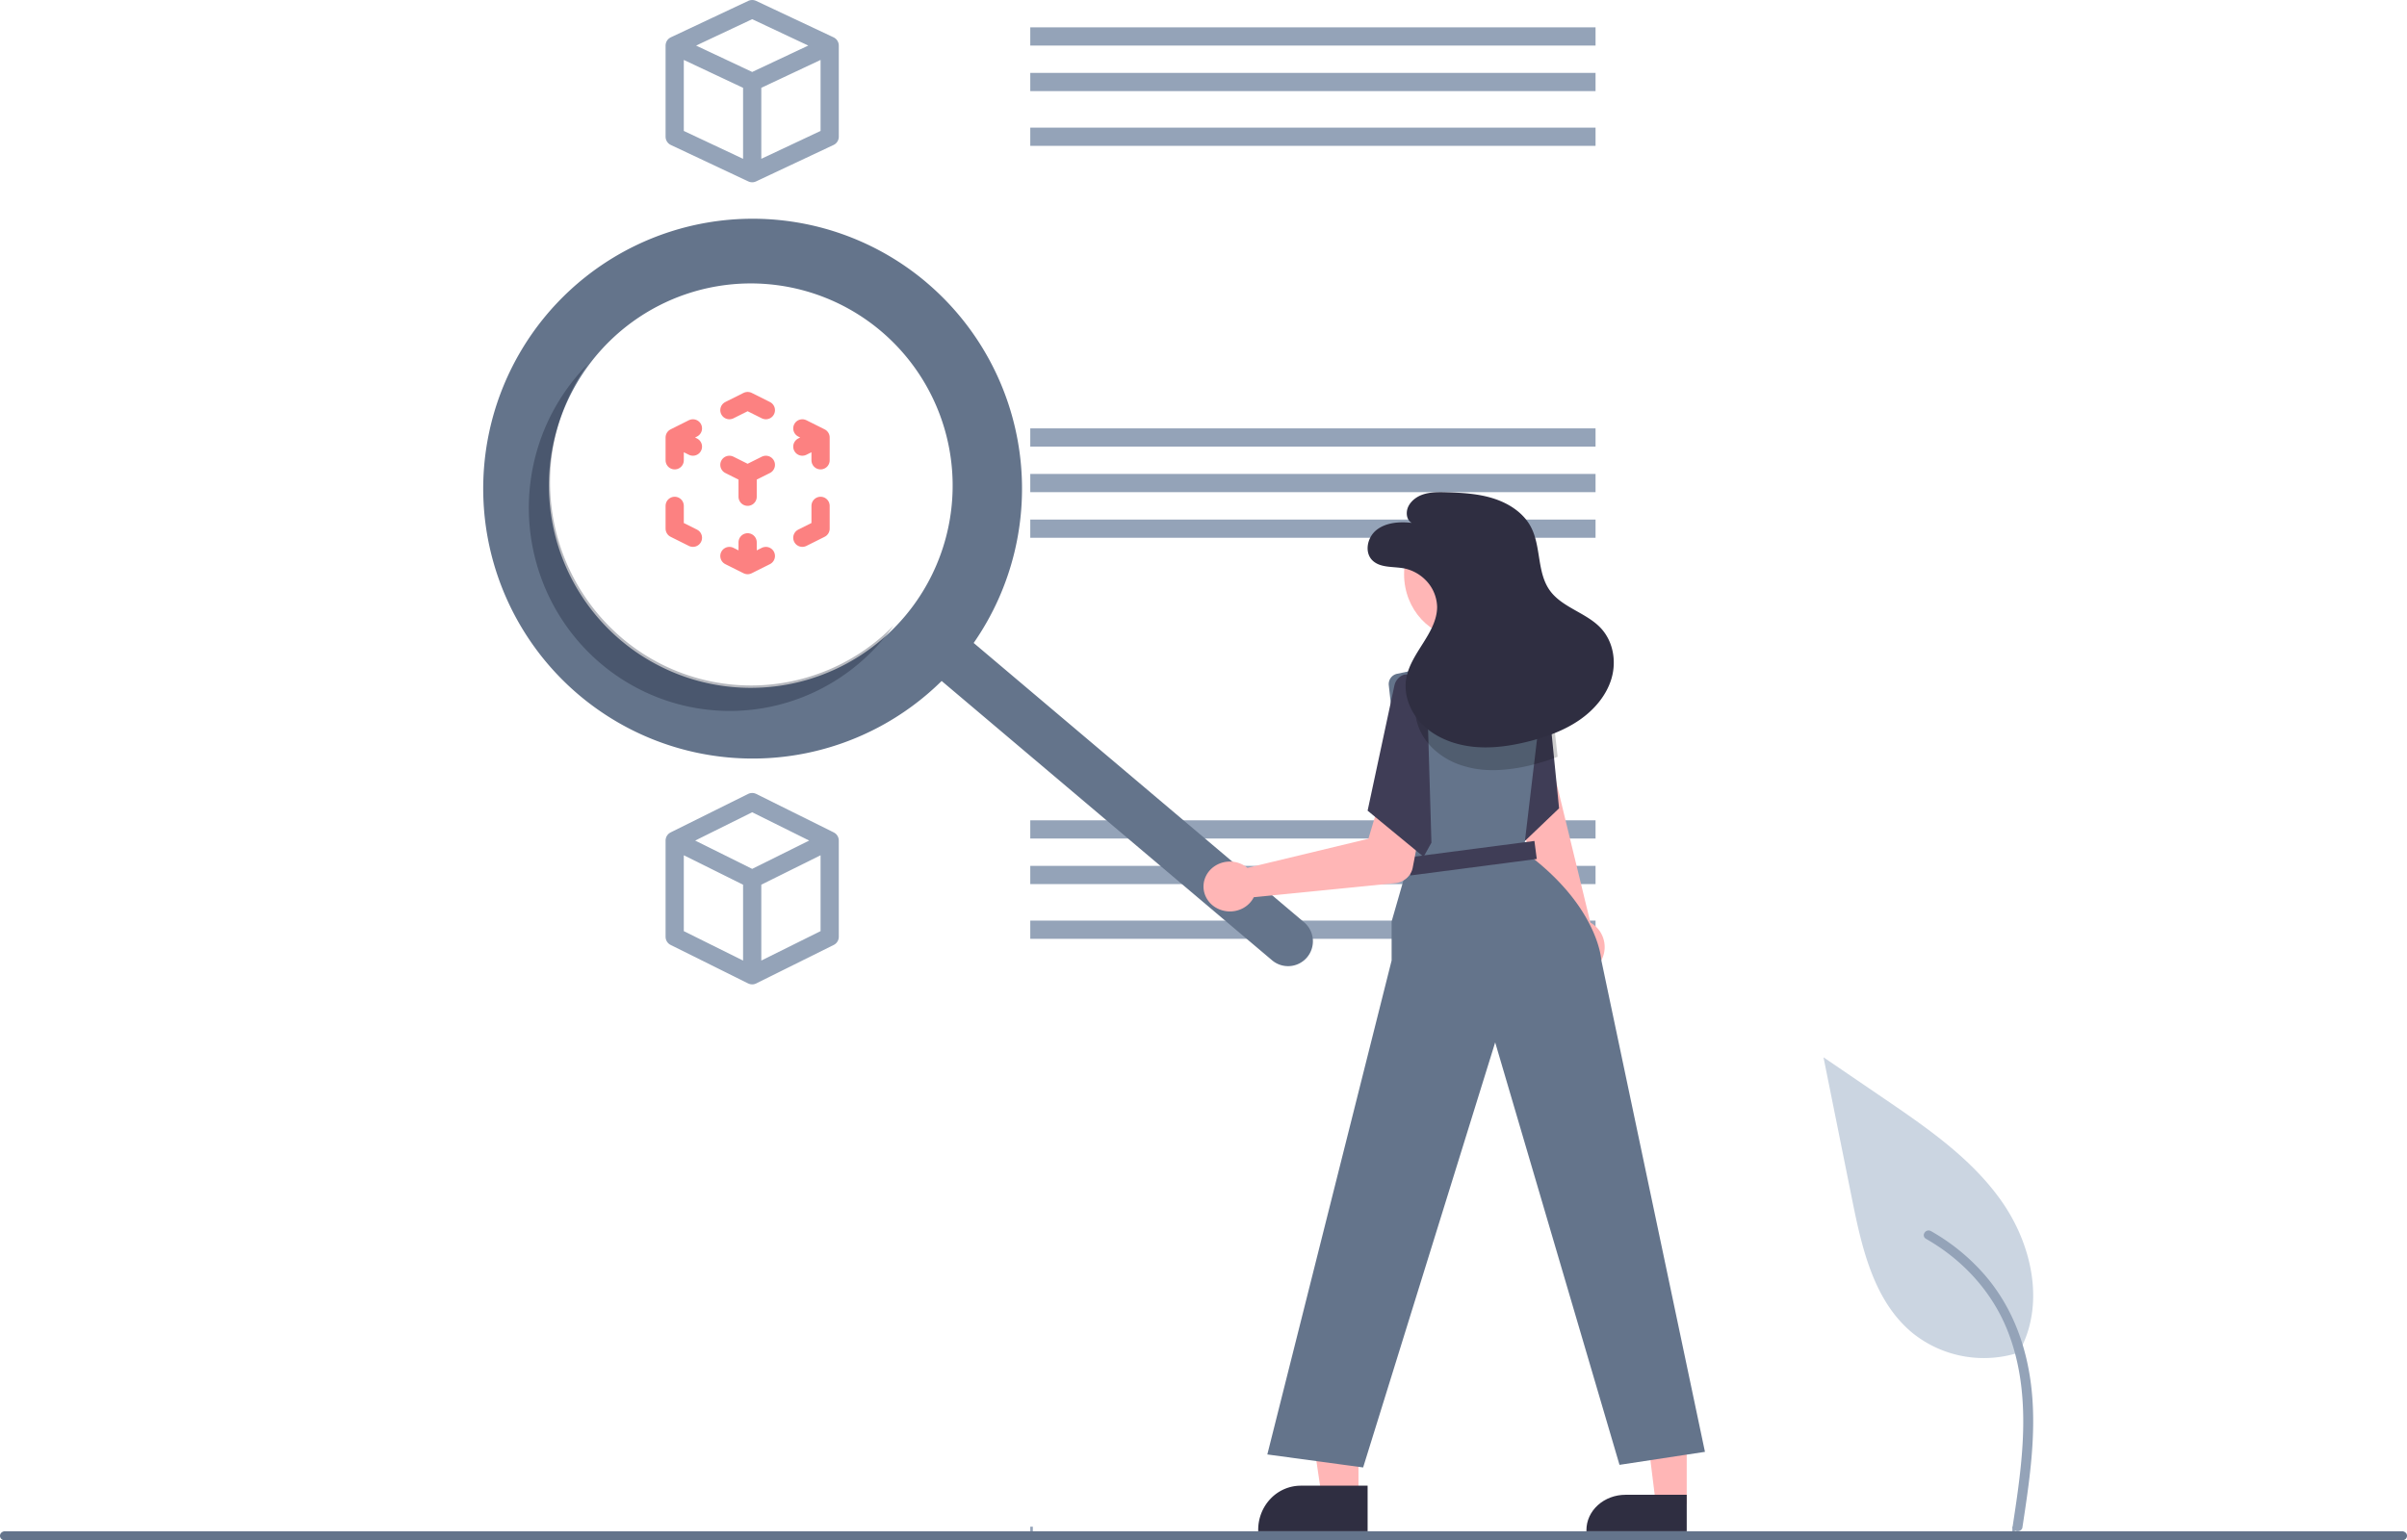 <svg xmlns="http://www.w3.org/2000/svg" width="264" height="169" fill="none" viewBox="0 0 264 169">
  <path fill="#CBD5E1" d="M221.693 148.306a12.51 12.51 0 0 1-6.256.508 12.443 12.443 0 0 1-5.705-2.593c-4.189-3.479-5.504-9.212-6.571-14.52L200 116l6.618 4.51c4.759 3.243 9.625 6.59 12.921 11.287 3.296 4.698 4.734 11.11 2.086 16.193"/>
  <path fill="#94A3B8" d="M221.81 167.641c.764-5.024 1.549-10.113 1.014-15.191-.476-4.51-2-8.915-5.102-12.527a22.402 22.402 0 0 0-5.921-4.845c-.592-.337-1.137.51-.547.845 3.928 2.242 6.967 5.553 8.677 9.455 1.89 4.34 2.193 9.07 1.865 13.679-.197 2.788-.614 5.556-1.035 8.323a.462.462 0 0 0 .057.37c.07.112.186.195.322.233a.598.598 0 0 0 .412-.047.504.504 0 0 0 .256-.295h.002ZM175 3h-62v2h62V3Zm0 5h-62v2h62V8Zm0 6h-62v2h62v-2Zm0 33h-62v2h62v-2Zm0 5h-62v2h62v-2Zm0 5h-62v2h62v-2Zm0 33h-62v2h62v-2Zm0 5h-62v2h62v-2Zm0 6h-62v2h62v-2Z"/>
  <path fill="#64748B" d="M101.605 30.98a29.494 29.494 0 0 0-32.019-3.979A29.573 29.573 0 0 0 57.191 38.41a29.66 29.66 0 0 0 1.238 32.308A29.559 29.559 0 0 0 71.66 81.14a29.49 29.49 0 0 0 16.763 1.493 29.53 29.53 0 0 0 14.857-7.92l36.245 30.648a2.72 2.72 0 0 0 3.831-.327 2.732 2.732 0 0 0-.315-3.84l-.004-.004-36.245-30.648a29.662 29.662 0 0 0-5.187-39.56Zm-2.337 36.61a22.133 22.133 0 0 1-10.783 7.008 22.094 22.094 0 0 1-12.852-.175 22.137 22.137 0 0 1-10.588-7.302 22.224 22.224 0 0 1-2.076-24.563 22.16 22.16 0 0 1 9.211-8.982 22.097 22.097 0 0 1 24.445 2.751 22.204 22.204 0 0 1 7.783 15.083 22.222 22.222 0 0 1-5.14 16.18Z"/>
  <path fill="#0F172A" d="M68.16 69.955a22.352 22.352 0 0 1-7.655-14.24A22.467 22.467 0 0 1 64.42 40a22.353 22.353 0 0 0-5.38 8.959 22.51 22.51 0 0 0 1.424 16.993 22.244 22.244 0 0 0 5.365 6.796 21.978 21.978 0 0 0 7.53 4.202 21.821 21.821 0 0 0 16.81-1.44A22.086 22.086 0 0 0 98 68.643a21.936 21.936 0 0 1-14.667 6.543 21.896 21.896 0 0 1-15.174-5.231Z" opacity=".3"/>
  <path fill="#FFB6B6" d="M175.308 105.851a3.076 3.076 0 0 0 .638-2.522 3.071 3.071 0 0 0-1.512-2.112L167.823 74 163 75.549l7.139 27.031a3.11 3.11 0 0 0-.176 2.19c.21.727.678 1.352 1.316 1.755a3.06 3.06 0 0 0 4.029-.674Z"/>
  <path fill="#3F3D56" d="m171 88.683-3.192 3.052L163.341 96l-1.972-11.181-.207-1.163-.162-.923L165.526 74l3.772.24.258.017.005.063.059.586.774 7.707.018.186.588 5.884Z"/>
  <path fill="#FFB6B6" d="M148.999 164h-4.065L143 151h6l-.001 13Z"/>
  <path fill="#2F2E41" d="M150 168h-12v-.158c0-1.284.492-2.516 1.368-3.424a4.589 4.589 0 0 1 3.303-1.418H150v5Z"/>
  <path fill="#FFB6B6" d="M184.999 165h-3.387L180 152h5l-.001 13Z"/>
  <path fill="#2F2E41" d="M185 168h-11v-.126c0-1.028.451-2.013 1.254-2.739.803-.727 1.892-1.135 3.027-1.135H185v4Z"/>
  <path fill="#64748B" d="m187 159.288-9.373 1.427-13.636-46.348L149.509 161 139 159.574l13.633-54.198v-4.279l1.846-6.418-.193-1.737-1.343-12.149-.583-5.269-.037-.34a1.157 1.157 0 0 1 .907-1.26l4.374-.924h7.148l4.218 1.167.29.08.131.037-.066.547-.988 8.324-.054.456-.954 8.024-.211 1.76c8.237 5.99 8.521 11.981 8.521 11.981L187 159.288Z"/>
  <path fill="#FFB6B6" d="M160.5 70c3.59 0 6.5-3.134 6.5-7s-2.91-7-6.5-7-6.5 3.134-6.5 7 2.91 7 6.5 7Z"/>
  <path fill="#3F3D56" d="m168.295 92.265-13.854 1.81.259 1.975 13.853-1.809-.258-1.976Z"/>
  <path fill="#FFB6B6" d="M136.456 94.955c.128.078.25.166.363.262l13.267-3.194.905-3.023 5.009.694-1.052 5.499c-.085.444-.32.85-.67 1.157-.35.307-.796.499-1.272.546l-15.49 1.541c-.253.502-.661.92-1.171 1.197a3.04 3.04 0 0 1-3.283-.254 2.723 2.723 0 0 1-.949-1.36 2.595 2.595 0 0 1 .038-1.63 2.75 2.75 0 0 1 1.013-1.32 3.005 3.005 0 0 1 1.627-.542 3.027 3.027 0 0 1 1.665.427Z"/>
  <path fill="#3F3D56" d="m156.509 75.877-2.088-1.827c-.564-.245-1.338.451-1.474 1.124L150 88.942 156.14 94l.86-1.545-.491-16.578Z"/>
  <path fill="#000" d="M170.841 83.028c-.605.24-1.221.449-1.847.626-.2.06-.405.117-.608.171a18.8 18.8 0 0 1-4.088.66c-.596.026-1.192.01-1.785-.048a10.045 10.045 0 0 1-1.879-.37l-.063-.017a8.24 8.24 0 0 1-3.407-1.933 6.708 6.708 0 0 1-.602-.67 6.051 6.051 0 0 1-1.3-4.705c.024-.15.056-.3.097-.447.107-.4.25-.791.425-1.167a7.01 7.01 0 0 1 .254-.521l3.221-1.088h6.136l4.234 1.165.286.017.005.063.131.037-.065.546.855 7.68Z" opacity=".2"/>
  <path fill="#2F2E41" d="M154.84 57.367c-1.34-.157-2.812-.046-3.857.773-1.045.82-1.382 2.523-.392 3.403.875.779 2.245.596 3.418.817a4.665 4.665 0 0 1 2.572 1.52 4.322 4.322 0 0 1 1.043 2.715c-.018 2.842-2.868 4.995-3.38 7.795-.349 1.91.493 3.922 1.949 5.272 1.455 1.35 3.457 2.08 5.473 2.277 2.016.197 4.055-.104 6.014-.6 1.968-.498 3.905-1.205 5.556-2.344 1.651-1.139 3.004-2.745 3.534-4.626.53-1.88.15-4.037-1.216-5.481-1.564-1.654-4.167-2.223-5.52-4.039-1.516-2.036-.955-4.936-2.183-7.143-.819-1.474-2.371-2.48-4.025-3.009-1.654-.53-3.421-.634-5.164-.685-.917-.027-1.861-.036-2.715.284-.854.32-1.604 1.048-1.648 1.925-.045.877.541 1.146.541 1.146Z"/>
  <path stroke="#94A3B8" d="M220.718 168H221m-107.718 0H113"/>
  <path stroke="#94A3B8" stroke-linecap="round" stroke-linejoin="round" stroke-width="2" d="m91 5-8.5-4L74 5m17 0-8.5 4M91 5v10l-8.5 4M74 5l8.5 4M74 5v10l8.5 4m0-10v10M91 92.222 82.5 88 74 92.222m17 0-8.5 4.222m8.5-4.222v10.556L82.5 107M74 92.222l8.5 4.222M74 92.222v10.556L82.5 107m0-10.556V107"/>
  <path fill="#64748B" d="M263.451 168H.549a.587.587 0 0 0-.388.147.479.479 0 0 0-.161.353c0 .132.058.259.16.353a.587.587 0 0 0 .39.147h262.902a.586.586 0 0 0 .388-.147.479.479 0 0 0 .161-.353.479.479 0 0 0-.161-.353.586.586 0 0 0-.388-.147Z"/>
  <path stroke="#FC8181" stroke-linecap="round" stroke-linejoin="round" stroke-width="2" d="m84 51-2 1m0 0-2-1m2 1v2.5m8-6.5-2 1m2-1-2-1m2 1v2.5M84 45l-2-1-2 1m-6 3 2-1m-2 1 2 1m-2-1v2.5M82 62l-2-1m2 1 2-1m-2 1v-2.5m-6-.5-2-1v-2.5M88 59l2-1v-2.5"/>
</svg>
